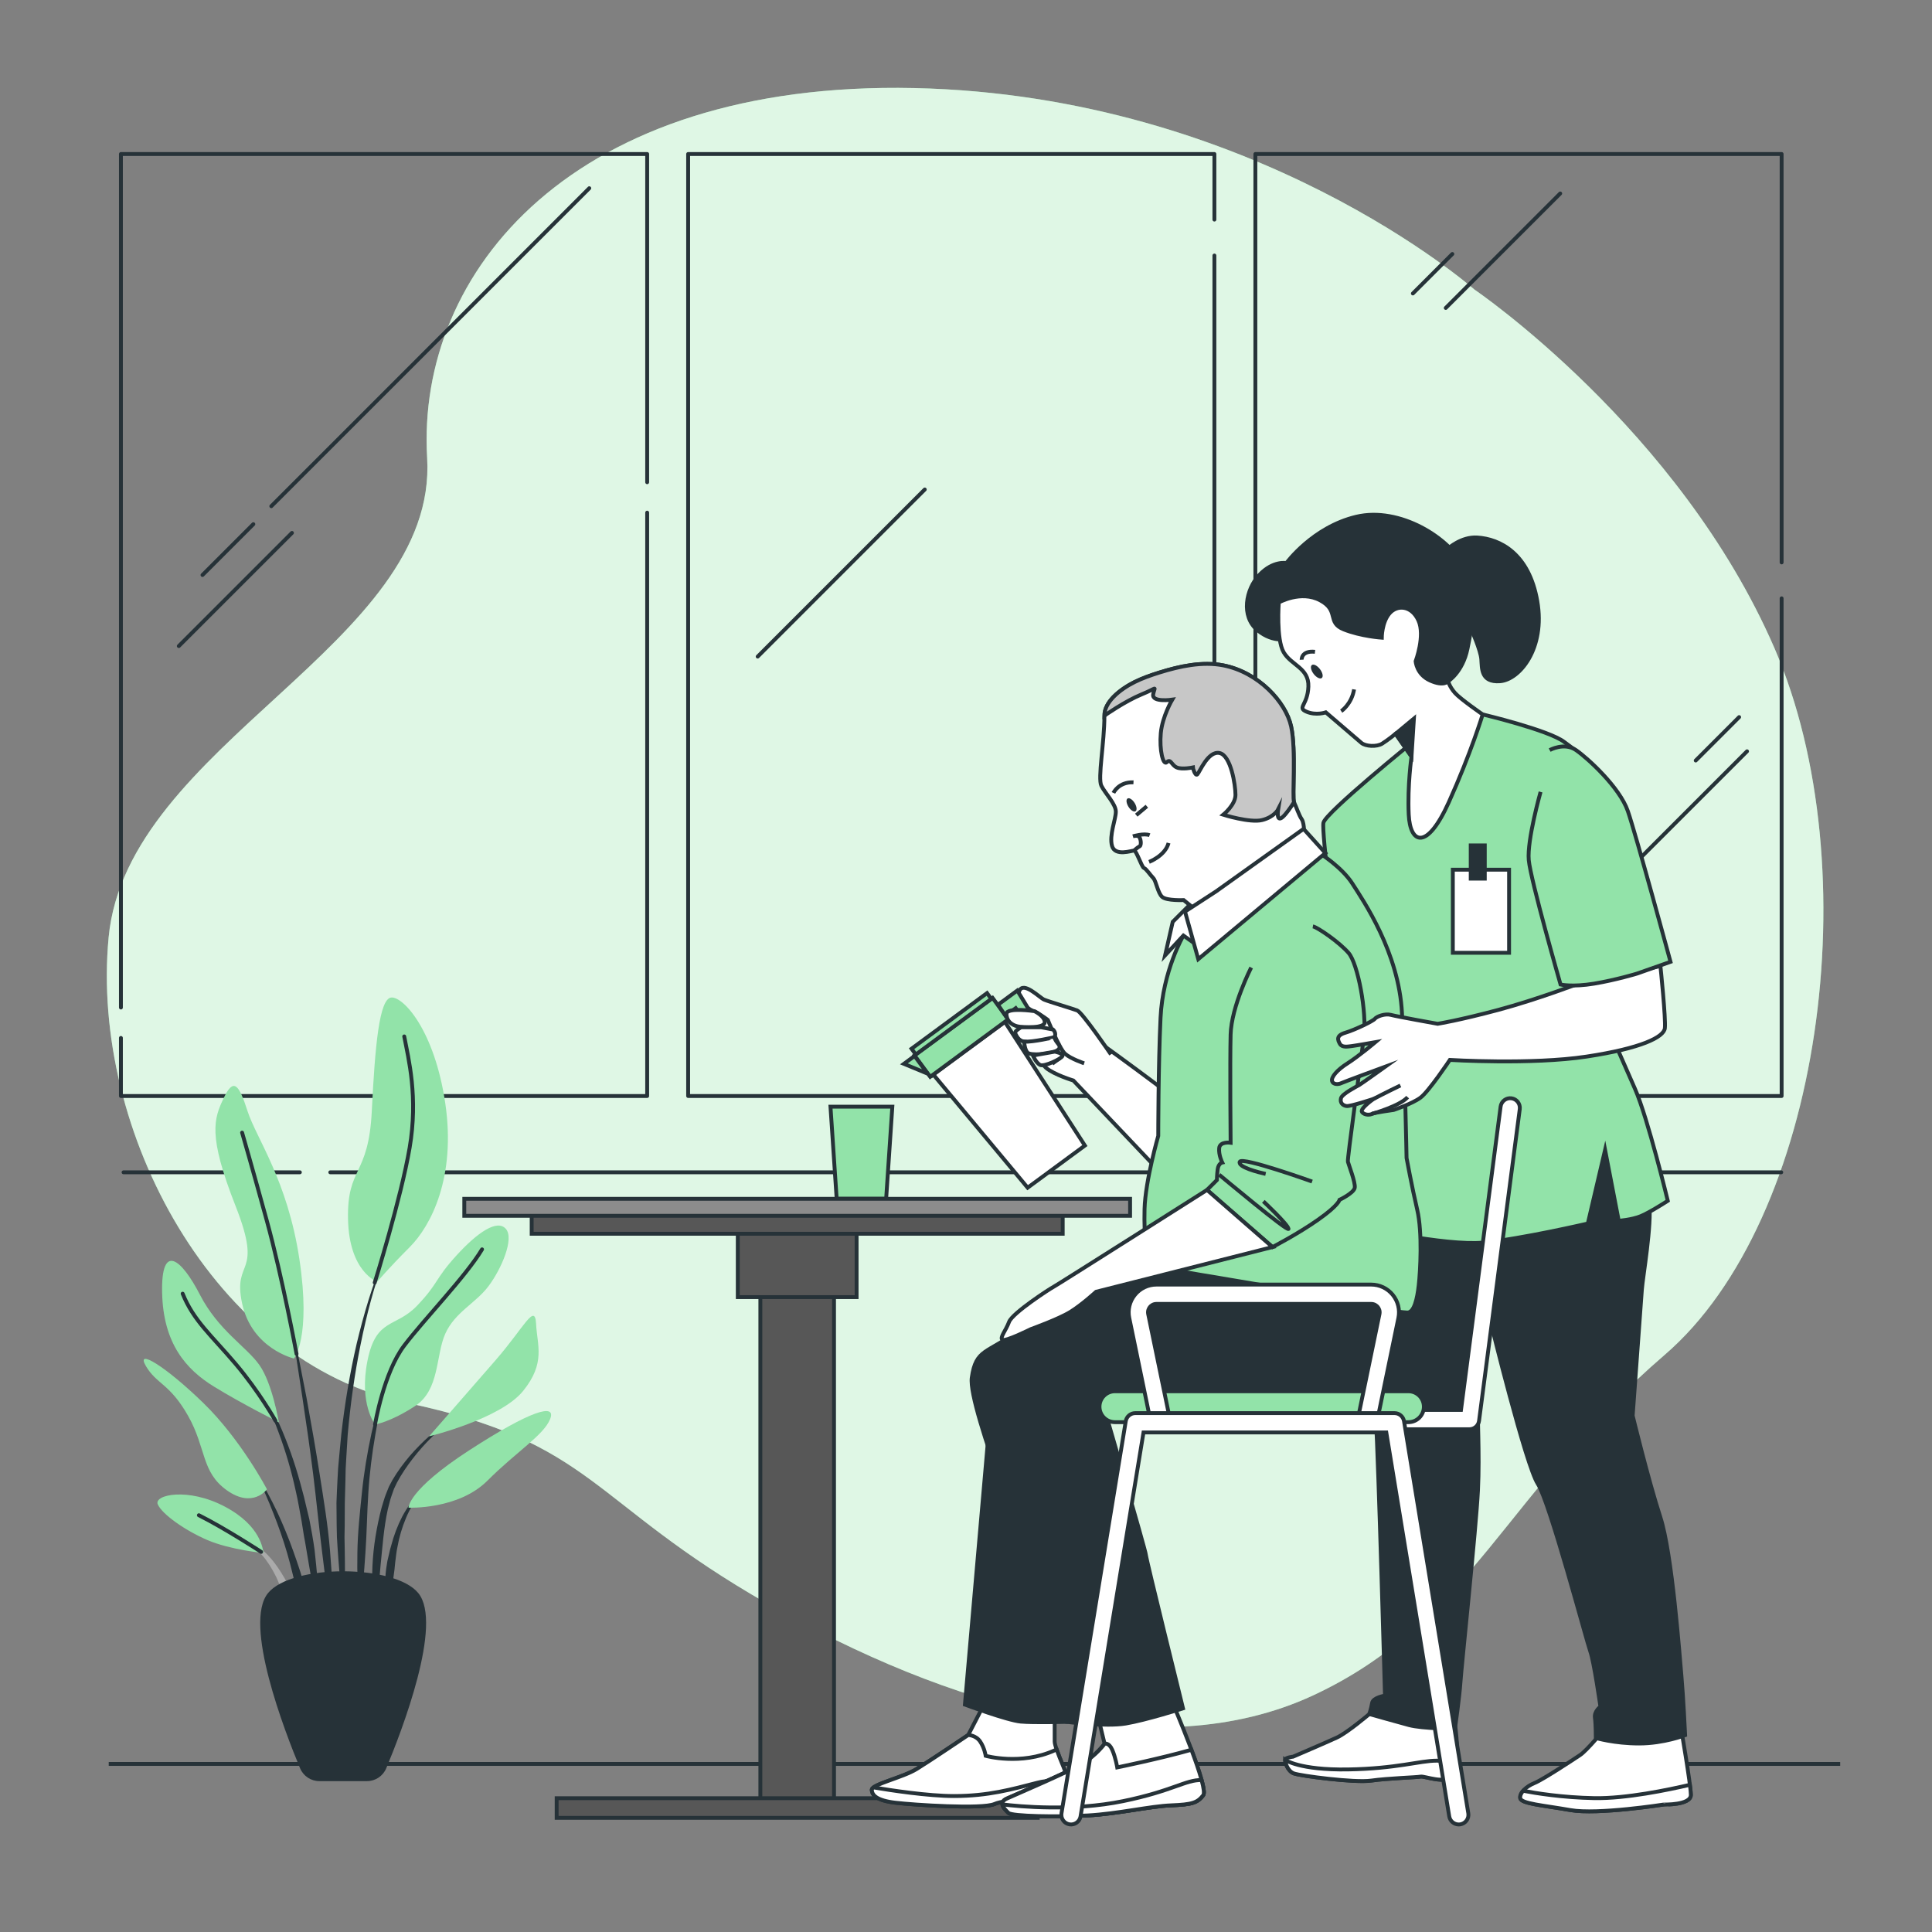 <?xml version="1.0" encoding="utf-8"?>
<!-- Generator: Adobe Illustrator 27.5.0, SVG Export Plug-In . SVG Version: 6.00 Build 0)  -->
<svg version="1.1" xmlns="http://www.w3.org/2000/svg" xmlns:xlink="http://www.w3.org/1999/xlink" x="0px" y="0px"
	 viewBox="0 0 500 500" style="enable-background:new 0 0 500 500;" xml:space="preserve">
<rect x="0" y="0" width="500" height="500" fill="#808080" stroke="none"/>
<g id="Background_Simple">
	<g>
		<path style="fill:#92E3A9;" d="M381.54,74.904c0,0-56.852-50.219-144.972-52.114c-88.12-1.895-128.864,47.376-126.022,95.701
			c2.843,48.324-77.697,73.908-82.435,124.127c-4.738,50.219,27.478,109.914,76.75,120.337
			c49.272,10.423,47.377,25.583,93.806,52.114c46.429,26.531,100.438,42.639,141.182,23.688s50.219-53.062,90.963-88.12
			s53.062-126.022,28.426-182.874C434.602,110.91,381.54,74.904,381.54,74.904z"/>
		<path style="opacity:0.7;fill:#FFFFFF;" d="M381.54,74.904c0,0-56.852-50.219-144.972-52.114
			c-88.12-1.895-128.864,47.376-126.022,95.701c2.843,48.324-77.697,73.908-82.435,124.127
			c-4.738,50.219,27.478,109.914,76.75,120.337c49.272,10.423,47.377,25.583,93.806,52.114
			c46.429,26.531,100.438,42.639,141.182,23.688s50.219-53.062,90.963-88.12s53.062-126.022,28.426-182.874
			C434.602,110.91,381.54,74.904,381.54,74.904z"/>
	</g>
</g>
<g id="Floor">
	<line style="fill:none;stroke:#263238;stroke-miterlimit:10;" x1="28.141" y1="456.501" x2="476.24" y2="456.501"/>
</g>
<g id="Windows">
	<g>
		<g>
			<polyline style="fill:none;stroke:#263238;stroke-linecap:round;stroke-linejoin:round;stroke-miterlimit:10;" points="
				31.294,260.746 31.294,39.857 167.488,39.857 167.488,124.801 			"/>
			<polyline style="fill:none;stroke:#263238;stroke-linecap:round;stroke-linejoin:round;stroke-miterlimit:10;" points="
				167.488,132.671 167.488,283.644 31.294,283.644 31.294,268.616 			"/>
			<polyline style="fill:none;stroke:#263238;stroke-linecap:round;stroke-linejoin:round;stroke-miterlimit:10;" points="
				314.286,66.13 314.286,283.644 178.092,283.644 178.092,39.857 314.286,39.857 314.286,56.828 			"/>
			<polyline style="fill:none;stroke:#263238;stroke-linecap:round;stroke-linejoin:round;stroke-miterlimit:10;" points="
				461.083,154.852 461.083,283.644 324.89,283.644 324.89,39.857 461.083,39.857 461.083,145.55 			"/>
			
				<line style="fill:none;stroke:#263238;stroke-linecap:round;stroke-linejoin:round;stroke-miterlimit:10;" x1="65.563" y1="135.654" x2="52.404" y2="148.812"/>
			
				<line style="fill:none;stroke:#263238;stroke-linecap:round;stroke-linejoin:round;stroke-miterlimit:10;" x1="152.507" y1="48.71" x2="70.214" y2="131.003"/>
			
				<line style="fill:none;stroke:#263238;stroke-linecap:round;stroke-linejoin:round;stroke-miterlimit:10;" x1="75.557" y1="137.917" x2="46.276" y2="167.198"/>
			
				<line style="fill:none;stroke:#263238;stroke-linecap:round;stroke-linejoin:round;stroke-miterlimit:10;" x1="196.089" y1="169.922" x2="239.33" y2="126.681"/>
			
				<line style="fill:none;stroke:#263238;stroke-linecap:round;stroke-linejoin:round;stroke-miterlimit:10;" x1="412.021" y1="234.548" x2="406.508" y2="240.062"/>
			
				<line style="fill:none;stroke:#263238;stroke-linecap:round;stroke-linejoin:round;stroke-miterlimit:10;" x1="452.132" y1="194.437" x2="417.387" y2="229.182"/>
			
				<line style="fill:none;stroke:#263238;stroke-linecap:round;stroke-linejoin:round;stroke-miterlimit:10;" x1="450.089" y1="185.584" x2="438.853" y2="196.82"/>
			
				<line style="fill:none;stroke:#263238;stroke-linecap:round;stroke-linejoin:round;stroke-miterlimit:10;" x1="403.784" y1="50.072" x2="374.162" y2="79.694"/>
			
				<line style="fill:none;stroke:#263238;stroke-linecap:round;stroke-linejoin:round;stroke-miterlimit:10;" x1="375.864" y1="65.734" x2="365.65" y2="75.949"/>
		</g>
		
			<line style="fill:none;stroke:#263238;stroke-linecap:round;stroke-linejoin:round;stroke-miterlimit:10;" x1="85.477" y1="303.392" x2="460.985" y2="303.392"/>
		
			<line style="fill:none;stroke:#263238;stroke-linecap:round;stroke-linejoin:round;stroke-miterlimit:10;" x1="31.975" y1="303.392" x2="77.606" y2="303.392"/>
	</g>
</g>
<g id="Glass">
	<polygon style="fill:#92E3A9;stroke:#263238;stroke-miterlimit:10;" points="230.935,286.402 214.927,286.402 216.528,310.236 
		229.334,310.236 	"/>
</g>
<g id="Table">
	<g>
		<rect x="196.782" y="334.786" style="fill:#575757;stroke:#263238;stroke-miterlimit:10;" width="19.061" height="130.721"/>
		<rect x="190.937" y="314.213" style="fill:#575757;stroke:#263238;stroke-miterlimit:10;" width="30.751" height="21.478"/>
		<rect x="137.599" y="314.213" style="fill:#575757;stroke:#263238;stroke-miterlimit:10;" width="137.426" height="5.081"/>
		<rect x="144.061" y="465.374" style="fill:#575757;stroke:#263238;stroke-miterlimit:10;" width="124.502" height="5.081"/>
		<rect x="120.159" y="310.252" style="fill:#8C8C8C;stroke:#263238;stroke-miterlimit:10;" width="172.307" height="4.397"/>
	</g>
</g>
<g id="Plant">
	<g>
		<g>
			<path style="fill:#263238;" d="M99.674,325.333l0.003-0.006c0.02-0.052-0.004-0.111-0.055-0.133
				c-0.053-0.023-0.114,0.001-0.136,0.054c-3.14,7.252-5.348,14.864-7.191,22.543c-1.779,7.7-3.067,15.511-3.968,23.371
				l-0.562,5.907c-0.087,0.985-0.194,1.969-0.265,2.956l-0.161,2.963c-0.085,1.977-0.206,3.953-0.263,5.931l0.054,5.937l0.066,2.967
				c0.044,0.988,0.115,1.975,0.182,2.962c0.15,1.973,0.27,3.947,0.451,5.915c0.379,3.935,0.97,7.85,1.579,11.747
				c0.008,0.05,0.051,0.088,0.103,0.088c0.057,0,0.104-0.047,0.103-0.104v-0.006c-0.011-1.979-0.094-3.947-0.138-5.916
				c-0.057-1.968-0.228-3.926-0.201-5.894c0.009-1.967-0.042-3.93-0.064-5.892l-0.055-2.942l0.052-2.943l0.027-5.882l0.16-5.879
				l0.061-2.942c0.037-0.98,0.111-1.958,0.165-2.937l0.361-5.875c0.688-7.819,1.762-15.609,3.328-23.31
				C94.871,340.321,96.804,332.659,99.674,325.333z"/>
			<path style="fill:#263238;" d="M100.517,356.093c0.015-0.053-0.013-0.112-0.065-0.13c-0.054-0.019-0.114,0.01-0.132,0.064
				c-1.693,4.888-3.044,9.887-4.187,14.939c-1.092,5.061-1.949,10.188-2.472,15.354c-0.522,5.147-1.098,10.301-1.169,15.477
				c-0.079,5.173,0.003,10.353,0.55,15.521c0.005,0.048,0.043,0.088,0.093,0.093c0.058,0.006,0.109-0.035,0.115-0.093
				c0.598-5.153,0.963-10.294,1.319-15.432c0.365-5.136,0.414-10.288,0.749-15.426c0.311-5.123,0.953-10.224,1.835-15.293
				C98.016,366.096,99.094,361.046,100.517,356.093z"/>
			<path style="fill:#263238;" d="M117.569,366.913c-0.031-0.048-0.095-0.063-0.143-0.032c-4.268,2.703-8.075,6.106-11.402,9.941
				c-1.635,1.946-3.155,3.984-4.458,6.199l-0.916,1.729l-0.717,1.796c-0.258,0.595-0.439,1.209-0.626,1.821
				c-0.184,0.613-0.39,1.223-0.556,1.84c-1.281,4.942-2.129,9.979-2.359,15.041c-0.206,5.06-0.11,10.127,0.566,15.15
				c0.007,0.047,0.046,0.087,0.096,0.09c0.057,0.004,0.108-0.039,0.112-0.096l1.299-14.997c0.518-4.958,0.835-9.945,1.9-14.787
				c0.135-0.603,0.309-1.193,0.461-1.791c0.155-0.597,0.305-1.197,0.526-1.766l0.609-1.734l0.784-1.637
				c1.155-2.167,2.567-4.239,4.085-6.203c3.045-3.93,6.628-7.512,10.706-10.421l0.006-0.004
				C117.586,367.021,117.599,366.96,117.569,366.913z"/>
			<path style="fill:#263238;" d="M109.316,386.18c-2.324,1.5-3.878,3.86-5.185,6.233c-1.246,2.426-2.227,4.998-2.905,7.636
				c-0.204,0.653-0.365,1.315-0.507,1.981l-0.47,1.994c-0.239,1.339-0.427,2.692-0.504,4.05c-0.018,1.361-0.057,2.72,0.035,4.076
				c0.113,1.356,0.267,2.709,0.534,4.05c0.009,0.039,0.042,0.075,0.083,0.083c0.057,0.011,0.113-0.026,0.125-0.083
				c0.329-1.338,0.544-2.664,0.718-3.987c0.211-1.32,0.416-2.632,0.574-3.945c0.193-1.307,0.366-2.611,0.467-3.929
				c0.183-1.3,0.279-2.629,0.563-3.913c0.456-2.6,1.208-5.138,2.224-7.565c1.011-2.407,2.328-4.806,4.353-6.502l0.016-0.013
				c0.039-0.033,0.049-0.091,0.02-0.135C109.428,386.163,109.364,386.149,109.316,386.18z"/>
			<path style="fill:#263238;" d="M85.401,401.202c-0.561-6.658-1.659-13.249-2.697-19.836c-1.041-6.589-2.189-13.157-3.394-19.713
				c-1.248-6.549-2.553-13.085-3.965-19.599c-0.012-0.054-0.065-0.09-0.12-0.081c-0.057,0.01-0.094,0.064-0.084,0.121
				c1.139,6.563,2.17,13.144,3.144,19.731c0.999,6.583,1.94,13.173,2.773,19.775c0.814,6.605,1.448,13.226,2.276,19.819
				l2.435,19.818c0.006,0.05,0.047,0.09,0.099,0.092c0.058,0.003,0.106-0.042,0.109-0.099c0.076-1.67,0.078-3.34,0.119-5.014
				c0.015-1.673-0.068-3.339-0.098-5.012C85.936,407.86,85.651,404.533,85.401,401.202z"/>
			<path style="fill:#263238;" d="M81.409,401.106c-0.356-2.637-0.841-5.258-1.344-7.872l-0.935-3.887
				c-0.306-1.296-0.596-2.595-0.976-3.874c-1.329-5.157-3.026-10.226-5.088-15.139l-0.798-1.832l-0.887-1.792
				c-0.564-1.207-1.247-2.357-1.894-3.52c-1.392-2.267-2.837-4.533-4.805-6.371c-0.04-0.037-0.103-0.037-0.143,0.001
				c-0.041,0.04-0.042,0.105-0.003,0.147l0.01,0.01c1.82,1.886,3.146,4.215,4.395,6.516c0.579,1.184,1.191,2.347,1.686,3.57
				l0.782,1.812l0.693,1.85c1.844,4.928,3.323,9.994,4.436,15.144c0.607,2.561,1.009,5.172,1.505,7.754l0.623,3.902
				c0.225,1.297,0.503,2.586,0.686,3.891c0.416,2.603,0.894,5.199,1.349,7.803c0.403,2.611,0.88,5.219,1.431,7.828
				c0.01,0.047,0.052,0.086,0.102,0.086c0.058,0,0.104-0.046,0.105-0.104c0.012-2.66-0.05-5.321-0.186-7.979
				C82,406.396,81.685,403.754,81.409,401.106z"/>
			<path style="fill:#263238;" d="M75.9,401.445c-1.234-3.493-2.661-6.912-4.216-10.265c-1.596-3.335-3.319-6.605-5.302-9.721
				c-0.031-0.044-0.093-0.062-0.141-0.034c-0.049,0.029-0.066,0.093-0.036,0.143c1.732,3.236,3.198,6.611,4.526,10.025
				c1.352,3.404,2.569,6.86,3.59,10.37c1.041,3.506,1.787,7.081,2.72,10.603c0.981,3.519,1.774,7.075,2.856,10.64
				c0.013,0.042,0.053,0.077,0.1,0.077c0.058,0.001,0.105-0.046,0.106-0.103c0.052-3.719-0.312-7.435-1.036-11.076
				C78.413,408.441,77.126,404.936,75.9,401.445z"/>
			<path style="fill:#ABABAB;" d="M75.671,413.081c-0.631-2.187-1.708-4.225-2.931-6.145c-1.201-1.93-2.595-3.755-4.266-5.3
				c-0.861-0.745-1.741-1.463-2.713-2.046c-0.958-0.599-1.975-1.105-3.077-1.391c-0.048-0.012-0.099,0.011-0.121,0.058
				c-0.023,0.052,0,0.113,0.053,0.137l0.013,0.006c1.995,0.887,3.68,2.357,5.105,3.966c1.444,1.611,2.596,3.46,3.557,5.385
				c1.01,1.912,1.532,4.026,2.411,5.996c0.388,1.01,0.773,2.027,1.221,3.035c0.38,1.029,0.802,2.056,1.338,3.076l0.003,0.006
				c0.017,0.033,0.051,0.055,0.09,0.057c0.059,0.002,0.109-0.043,0.111-0.102c0.048-1.139-0.019-2.272-0.127-3.403
				C76.174,415.295,75.938,414.185,75.671,413.081z"/>
		</g>
		<path style="fill:#92E3A9;" d="M76.083,351.584c0,0-10.909-2.517-13.427-14.266c-2.518-11.748,5.594-6.713-1.678-25.175
			c-7.273-18.462-5.594-22.657-3.077-27.972c2.517-5.315,3.916-3.636,6.154,3.357c2.238,6.993,10.35,17.902,13.427,38.322
			C80.558,346.27,76.083,351.584,76.083,351.584z"/>
		<path style="fill:#92E3A9;" d="M97.621,331.724c0,0-7.273-2.517-7.552-16.224c-0.28-13.706,5.315-10.909,6.154-27.972
			c0.839-17.063,1.958-29.091,5.035-29.37c3.077-0.28,11.189,8.392,13.986,27.412c2.797,19.021-3.636,31.608-9.231,37.203
			C100.418,328.368,97.621,331.724,97.621,331.724z"/>
		<path style="fill:#92E3A9;" d="M72.166,368.088c0,0-1.678-10.07-5.035-14.825c-3.357-4.755-10.629-8.951-15.385-18.182
			c-4.755-9.231-10.07-13.706-9.79-0.559c0.28,13.147,6.154,19.86,13.427,24.335C62.656,363.333,72.166,368.088,72.166,368.088z"/>
		<path style="fill:#92E3A9;" d="M69.09,385.43c0,0-6.713-12.867-16.503-22.377c-9.79-9.511-17.623-14.266-14.825-9.511
			c2.797,4.755,6.154,4.476,10.909,12.867c4.755,8.392,3.357,14.545,10.07,19.301C65.453,390.465,69.09,385.43,69.09,385.43z"/>
		<path style="fill:#92E3A9;" d="M68.25,401.934c-0.279-0.839-0.559-6.993-10.07-12.028c-9.511-5.035-18.462-3.077-17.343-0.559
			c1.119,2.517,6.993,6.713,12.867,9.231C59.579,401.095,68.25,401.934,68.25,401.934z"/>
		<path style="fill:#92E3A9;" d="M97.062,368.647c0,0-4.196-5.315-1.958-16.503c2.238-11.189,7.273-8.392,12.867-14.266
			c5.594-5.874,4.475-6.713,10.07-12.867c5.595-6.154,10.63-9.51,12.867-6.993c2.238,2.518-1.119,10.35-4.475,14.825
			c-3.357,4.475-8.671,6.713-11.189,12.308c-2.517,5.594-1.399,14.545-7.832,18.741C100.978,368.088,97.062,368.647,97.062,368.647z
			"/>
		<path style="fill:#92E3A9;" d="M111.047,371.724c0,0,10.07-11.469,17.343-19.86c7.273-8.392,10.07-14.825,10.35-9.231
			c0.28,5.594,2.518,10.07-3.357,17.343C129.509,367.249,111.047,371.724,111.047,371.724z"/>
		<path style="fill:#92E3A9;" d="M105.733,390.186c0,0-0.28-4.476,15.664-14.825c15.944-10.35,22.657-12.307,20.979-8.112
			c-1.678,4.196-8.671,8.391-16.224,15.944C118.6,390.745,105.733,390.186,105.733,390.186z"/>
		<path style="fill:none;stroke:#263238;stroke-linecap:round;stroke-linejoin:round;stroke-miterlimit:10;" d="M76.748,350.392
			c0,0-3.742-20.067-7.658-34.332c-3.916-14.266-6.434-22.937-6.434-22.937"/>
		<path style="fill:none;stroke:#263238;stroke-linecap:round;stroke-linejoin:round;stroke-miterlimit:10;" d="M96.977,331.936
			c0,0,6.798-21.75,9.036-34.896c2.238-13.147-0.28-22.937-1.399-28.811"/>
		<path style="fill:none;stroke:#263238;stroke-linecap:round;stroke-linejoin:round;stroke-miterlimit:10;" d="M71.285,367.668
			c0,0-4.153-7.412-10.307-14.685c-6.154-7.273-10.909-11.189-13.706-18.182"/>
		<path style="fill:none;stroke:#263238;stroke-linecap:round;stroke-linejoin:round;stroke-miterlimit:10;" d="M97.062,368.647
			c0,0,2.238-13.427,7.552-20.419c5.314-6.993,15.944-17.902,20.14-24.895"/>
		<path style="fill:none;stroke:#263238;stroke-linecap:round;stroke-linejoin:round;stroke-miterlimit:10;" d="M67.593,401.629
			c0,0-9.413-6.128-16.126-9.485"/>
		<path style="fill:#263238;" d="M94.967,460.955H82.653c-2.18,0-4.149-1.306-4.988-3.317c-4.023-9.64-14.765-37.464-8.296-45.354
			c6.163-7.516,32.717-7.516,38.881,0c6.47,7.889-4.273,35.714-8.296,45.354C99.116,459.649,97.146,460.955,94.967,460.955z"/>
	</g>
</g>
<g id="Characters">
	<g>
		<g>
			<g>
				<path style="fill:#FFFFFF;stroke:#263238;stroke-miterlimit:10;" d="M415.308,447.408c0,0-4.539,5.57-6.396,6.808
					c-1.857,1.238-9.697,6.396-11.76,7.221c-2.063,0.825-3.92,2.476-3.714,3.92c0.206,1.444,5.983,1.857,12.997,3.095
					c7.014,1.238,24.138-1.444,24.138-1.444s7.014,0.206,7.014-2.476s-2.682-18.155-2.682-18.155L415.308,447.408z"/>
				<path style="fill:#FFFFFF;stroke:#263238;stroke-miterlimit:10;" d="M437.589,464.531c0-0.497-0.092-1.435-0.242-2.63
					c-5.57,1.308-16.579,3.603-24.721,3.455c-8.323-0.151-15.299-1.299-18.434-1.902c-0.532,0.618-0.842,1.278-0.753,1.902
					c0.206,1.444,5.983,1.857,12.997,3.095c7.014,1.238,24.138-1.444,24.138-1.444S437.589,467.213,437.589,464.531z"/>
			</g>
			<g>
				<path style="fill:#FFFFFF;stroke:#263238;stroke-miterlimit:10;" d="M354.382,443.589c0,0-5.712,4.85-8.394,6.088
					c-2.682,1.238-11.347,4.952-11.347,4.952s-2.063,0.206-2.063,0.825s0.619,2.888,2.269,3.507
					c1.651,0.619,15.68,2.476,20.012,1.857c4.332-0.619,11.76-0.825,12.791-1.032c1.032-0.206,6.396,2.063,8.459-0.206
					c2.063-2.269,0.413-13.616,0.413-13.616L354.382,443.589z"/>
				<path style="fill:#FFFFFF;stroke:#263238;stroke-miterlimit:10;" d="M334.847,458.961c1.651,0.619,15.68,2.476,20.012,1.857
					c4.333-0.619,11.76-0.825,12.791-1.032c1.032-0.206,6.396,2.063,8.459-0.206c0.562-0.618,0.847-1.911,0.966-3.462
					c-1.432-0.237-3.297-0.457-5.299-0.457c-4.333,0-10.315,2.063-22.9,2.269s-16.298-2.476-16.298-2.476
					C332.578,456.073,333.197,458.342,334.847,458.961z"/>
			</g>
			<path style="fill:#263238;stroke:#263238;stroke-miterlimit:10;" d="M356.05,315.16c0,0-0.715,39.792,0,51.467
				c0.715,11.675,2.383,72.197,2.383,72.197s-3.098,0.477-3.336,1.906c-0.238,1.43-0.715,2.859-0.715,2.859
				s6.672,1.906,10.246,2.859s11.914,0.953,11.914,0.953s1.191-8.34,1.43-12.152c0.238-3.812,4.051-39.792,4.527-49.561
				c0.477-9.769-0.238-20.015,0-22.398c0.238-2.383,3.336-20.968,3.336-20.968s9.054,36.932,12.152,41.698
				s12.629,40.745,13.582,43.366c0.953,2.621,2.621,14.296,2.621,14.296s-1.668,1.191-1.43,2.859
				c0.238,1.668,0.238,5.242,0.238,5.242s4.765,1.43,11.199,1.43c6.433,0,11.914-2.145,11.914-2.145s-0.477-10.008-0.953-15.25
				c-0.477-5.242-2.383-31.69-5.48-41.221c-3.097-9.531-7.148-26.21-7.148-26.21s2.145-29.308,2.383-32.644
				c0.238-3.336,2.621-16.679,1.906-22.636c-0.715-5.957-2.859-16.441-3.336-18.824c-0.477-2.383-1.43-4.051-1.43-4.051
				l-65.525,6.195L356.05,315.16z"/>
			<path style="fill:#92E3A9;stroke:#263238;stroke-miterlimit:10;" d="M366.248,191.541c0,0-23.28,18.812-23.75,21.399
				c-0.47,2.587,3.057,29.394,3.057,33.392c0,3.998,6.349,26.102,6.349,26.102l-0.705,44.914c0,0,22.81,5.173,32.686,4.233
				c9.876-0.941,27.043-4.938,27.043-4.938l4.468-19.047l3.527,18.342c0,0,3.292-0.235,5.644-1.176
				c2.352-0.941,7.055-3.998,7.055-3.998s-5.173-21.399-8.466-28.924c-3.292-7.525-5.879-13.404-5.879-13.404
				s-3.057-65.373-4.468-68.665c-1.411-3.292-3.998-4.703-7.995-7.76c-3.998-3.057-21.096-7.119-21.096-7.119L366.248,191.541z"/>
			<g>
				<rect x="375.991" y="225.076" style="fill:#FFFFFF;stroke:#263238;stroke-miterlimit:10;" width="14.558" height="21.506"/>
				<rect x="380.623" y="218.789" style="fill:#263238;stroke:#263238;stroke-miterlimit:10;" width="3.639" height="8.602"/>
			</g>
			<g>
				<path style="fill:#263238;stroke:#263238;stroke-miterlimit:10;" d="M374.774,141.965c0,0,3.371-3.113,7.512-2.862
					c5.903,0.358,13.415,4.114,15.561,16.455c2.146,12.342-4.651,20.39-9.659,20.748c-5.008,0.358-4.651-3.398-4.829-5.724
					c-0.179-2.325-2.504-7.512-2.504-7.512S381.929,146.437,374.774,141.965z"/>
				<path style="fill:#263238;stroke:#263238;stroke-miterlimit:10;" d="M333.636,165.217c0,0-3.935,1.431-8.228-2.146
					c-4.293-3.577-3.041-10.553,0.537-14.309c3.577-3.756,6.976-3.041,6.976-3.041s6.797-9.301,18.065-11.984
					c11.268-2.683,24.325,5.545,27.903,13.057c3.577,7.512,2.146,15.024,0.894,21.106c-1.252,6.081-5.008,8.407-5.008,8.407
					s-0.537,2.325-3.219,2.683c-2.683,0.358-6.26,0-6.976-5.724c-0.715-5.724-0.715-11.447-3.041-10.016
					c-2.325,1.431-3.577,5.724-5.902,5.366c-2.325-0.358-13.415-6.081-15.561-9.48c-2.146-3.398-5.724-3.756-5.902,0
					C333.993,162.892,333.636,165.217,333.636,165.217z"/>
				<path style="fill:#FFFFFF;stroke:#263238;stroke-miterlimit:10;" d="M330.953,155.917c0,0-0.716,9.48,1.252,12.878
					c1.967,3.398,6.582,4.07,6.403,8.899c-0.179,4.829-3.004,5.41-0.5,6.483c2.504,1.073,5.008,0.179,5.008,0.179
					s8.157,7.018,9.23,7.913c1.073,0.894,3.935,1.073,5.366,0.179c1.431-0.894,3.469-2.547,3.469-2.547l4.114,5.902
					c0,0-1.073,7.512-0.716,15.024c0.358,7.512,4.651,9.48,10.374-3.219c5.724-12.699,8.764-22.716,8.764-22.716
					s-5.724-3.935-7.154-5.545c-1.431-1.61-1.789-3.041-1.789-3.041s-1.073,1.431-4.65-0.179c-3.577-1.61-3.756-5.008-3.756-5.008
					s2.504-6.618,0.715-10.553c-1.789-3.935-5.545-4.114-7.512-1.789c-1.967,2.325-1.967,6.26-1.967,6.26s-5.366-0.358-9.838-2.146
					c-4.472-1.789-1.073-4.829-6.081-7.512C336.676,152.697,330.953,155.917,330.953,155.917z"/>
				<polygon style="fill:#263238;stroke:#263238;stroke-miterlimit:10;" points="361.18,189.9 365.918,185.968 365.294,195.803 				
					"/>
				<path style="fill:#263238;" d="M341.601,173.17c0.709,0.926,0.919,1.956,0.47,2.299c-0.449,0.344-1.388-0.129-2.097-1.055
					c-0.709-0.926-0.919-1.956-0.47-2.299C339.954,171.771,340.892,172.243,341.601,173.17z"/>
				<path style="fill:none;stroke:#263238;stroke-miterlimit:10;" d="M336.866,170.738c0,0-0.128-2.432,3.456-2.048"/>
				<path style="fill:none;stroke:#263238;stroke-miterlimit:10;" d="M347.105,184.048c0,0,2.688-1.792,3.328-5.631"/>
			</g>
		</g>
		<g>
			<g>
				<path style="fill:#FFFFFF;stroke:#263238;stroke-miterlimit:10;" d="M254.814,440.808l-4.249,8.215
					c0,0-9.632,6.516-13.315,8.782c-3.683,2.266-11.615,3.966-11.615,5.383c0,1.417,5.949,2.55,10.765,3.116
					c4.816,0.567,17.772,1.963,20.964,0.567c3.192-1.397,12.182-1.133,12.182-1.133s3.683,1.133,5.383-0.85
					c1.7-1.983,1.7-4.249,0.283-7.649c-1.417-3.4-2.266-5.666-2.266-6.516c0-0.85,0-8.215,0-8.215L254.814,440.808z"/>
				<g>
					<g>
						<path style="fill:#FFFFFF;stroke:#263238;stroke-miterlimit:10;" d="M225.635,463.188c0,1.416,1.291,2.79,6.107,3.357
							c4.816,0.567,22.429,1.722,25.621,0.326c3.192-1.397,12.182-1.133,12.182-1.133s3.683,1.133,5.383-0.85
							c1.7-1.983,1.7-4.249,0.283-7.649c-0.765-1.837-1.358-3.329-1.748-4.46c-0.174,0.074-0.342,0.131-0.519,0.211
							c-8.782,3.966-17.847,1.417-17.847,1.417s-0.283-1.983-1.417-3.683c-1.133-1.7-3.116-1.7-3.116-1.7s-9.632,6.516-13.315,8.782
							C233.567,460.072,225.635,461.771,225.635,463.188z"/>
						<path style="fill:#FFFFFF;stroke:#263238;stroke-miterlimit:10;" d="M268.526,461.352c-6.707,1.731-12.766,3.462-21.637,3.462
							c-6.773,0-16.566-1.513-20.823-2.228c-0.269,0.206-0.43,0.407-0.43,0.602c0,1.416,1.291,2.79,6.107,3.357
							c4.816,0.567,22.429,1.722,25.621,0.326c3.192-1.397,12.182-1.133,12.182-1.133s3.683,1.133,5.383-0.85
							c0.89-1.039,1.303-2.161,1.301-3.477C274.245,460.858,271.593,460.56,268.526,461.352z"/>
					</g>
					<path style="fill:#263238;stroke:#263238;stroke-miterlimit:10;" d="M255.998,369.245l-6.28,71.907
						c0,0,10.99,4.082,14.444,4.396c3.454,0.314,11.885,0.069,11.885,0.069l4.443-27.074L255.998,369.245z"/>
				</g>
			</g>
			<g>
				<g>
					<path style="fill:#FFFFFF;stroke:#263238;stroke-miterlimit:10;" d="M284.339,444.964l1.527,6.328c0,0-2.182,3.055-5.891,5.237
						c-3.709,2.182-17.02,7.855-19.42,8.946c-2.4,1.091-0.436,2.837,0.436,3.709s12.656,1.091,20.511,0.655
						c7.855-0.436,16.147-2.4,21.602-2.618c5.455-0.218,6.764-0.655,8.292-2.618c1.527-1.964-8.073-24.22-8.073-24.22
						L284.339,444.964z"/>
					<path style="fill:#FFFFFF;stroke:#263238;stroke-miterlimit:10;" d="M311.396,464.601c0.716-0.921-1.015-6.305-3.056-11.764
						c-8.463,2.39-19.201,4.564-19.201,4.564s-0.436-2.618-1.309-4.582s-1.964-1.527-1.964-1.527s-2.182,3.055-5.891,5.237
						c-3.709,2.182-17.02,7.855-19.42,8.946c-2.4,1.091-0.436,2.837,0.436,3.709s12.656,1.091,20.511,0.655
						c7.855-0.436,16.147-2.4,21.602-2.618C308.559,467.001,309.868,466.565,311.396,464.601z"/>
					<path style="fill:#FFFFFF;stroke:#263238;stroke-miterlimit:10;" d="M311.396,464.601c0.343-0.441,0.121-1.914-0.425-3.922
						c-4.125-0.107-7.468,2.812-20.304,5.449c-13.113,2.694-26.807,1.397-31.243,0.854c0.121,0.828,1.041,1.674,1.568,2.201
						c0.873,0.873,12.656,1.091,20.511,0.655c7.855-0.436,16.147-2.4,21.602-2.618C308.559,467.001,309.868,466.565,311.396,464.601
						z"/>
				</g>
				<path style="fill:#FFFFFF;stroke:#263238;stroke-miterlimit:10;" d="M301.686,282.438c0,0-23.577-17.806-27.533-19.455
					c-3.957-1.649-8.573-1.649-7.749,0.989c0.824,2.638,2.143,10.552,4.287,12.365c2.143,1.814,7.089,3.297,7.089,3.297
					l21.433,22.587C299.213,302.222,302.346,289.362,301.686,282.438z"/>
				<path style="fill:#FFFFFF;stroke:#263238;stroke-miterlimit:10;" d="M287.508,272.875c0,0-7.419-10.881-8.738-11.376
					c-1.319-0.495-7.419-2.308-8.573-2.803c-1.154-0.495-5.441-4.946-6.43-2.143s2.803,4.781,4.287,5.441
					c1.484,0.66,3.133,1.978,3.133,1.978s2.968,7.419,4.452,8.738c1.484,1.319,4.946,2.473,4.946,2.473"/>
				<g>
					<polygon style="fill:#FFFFFF;stroke:#263238;stroke-miterlimit:10;" points="280.77,296.469 265.955,307.374 241.541,278.085 
						260.06,264.454 					"/>
					
						<rect x="236.287" y="265.173" transform="matrix(0.805 -0.593 0.593 0.805 -110.794 199.798)" style="fill:#92E3A9;stroke:#263238;stroke-miterlimit:10;" width="25.109" height="6.872"/>
					
						<rect x="234.127" y="264.17" transform="matrix(0.805 -0.593 0.593 0.805 -109.218 197.586)" style="fill:#92E3A9;stroke:#263238;stroke-miterlimit:10;" width="24.269" height="1.865"/>
					<polygon style="fill:#92E3A9;stroke:#263238;stroke-miterlimit:10;" points="236.694,273.284 233.927,275.321 240.063,277.86 
											"/>
					<polygon style="fill:#92E3A9;stroke:#263238;stroke-miterlimit:10;" points="258.275,260.024 263.278,256.342 274.009,274.041 
						272.732,274.982 262.867,260.911 260.206,262.869 					"/>
				</g>
				<g>
					<path style="fill:#FFFFFF;stroke:#263238;stroke-miterlimit:10;" d="M267.71,261.689c0,0-7.241-1.072-7.241,0.714
						c0,1.786,1.334,2.858,2.858,3.215c1.525,0.357,7.051,0.536,7.051-1.072S267.71,261.689,267.71,261.689z"/>
					<path style="fill:#FFFFFF;stroke:#263238;stroke-miterlimit:10;" d="M264.271,265.862c0,0-1.833,1.002-1.527,1.575
						c0.306,0.573,0.764,1.861,2.291,2.147c1.528,0.286,7.026-0.143,7.79-1.145c0.764-1.002-0.306-2.004-0.306-2.004l-3.055-0.573
						H264.271z"/>
					<path style="fill:#FFFFFF;stroke:#263238;stroke-miterlimit:10;" d="M265.035,269.584c0,0,0.153,2.147,0.917,2.863
						c0.764,0.716,5.346,0.43,7.026-0.286c1.68-0.716,1.375-1.432,0.764-2.147c-0.611-0.716-0.916-1.575-0.916-1.575
						S267.326,269.727,265.035,269.584z"/>
					<path style="fill:#FFFFFF;stroke:#263238;stroke-miterlimit:10;" d="M267.326,273.163c0,0,0.764,1.861,1.833,2.434
						c1.069,0.573,5.499-1.575,5.804-2.291c0.306-0.716-1.986-1.145-1.986-1.145L267.326,273.163z"/>
				</g>
				<path style="fill:#263238;stroke:#263238;stroke-miterlimit:10;" d="M297.785,327.468c0,0-26.199,10.76-34.272,16.869
					c-8.073,6.109-10.931,4.585-12.022,12.222c-1.091,7.637,17.139,52.619,17.139,52.619l7.419,36.439
					c0,0,10.037,1.309,15.274,0.436c5.237-0.873,14.837-3.928,14.837-3.928s-9.601-38.839-9.601-39.712
					s-11.684-41.055-11.684-41.055l72.343,0.47c0,0,5.455-1.091,7.419-6.546c1.964-5.455-0.424-15.595-0.424-15.595L297.785,327.468
					z"/>
				<path style="fill:#92E3A9;stroke:#263238;stroke-miterlimit:10;" d="M306.261,242.118c0,0-5.322,9.067-5.913,21.288
					c-0.591,12.221-0.591,30.552-0.591,30.552s-3.351,11.63-3.548,18.923c-0.197,7.293,0.591,13.798,1.577,14.586
					c0.986,0.788,38.24,6.308,45.336,8.279c7.096,1.971,19.317,3.942,21.091,3.942s2.563-3.548,2.957-7.096
					s0.986-13.601-0.394-19.514c-1.38-5.913-2.76-13.404-2.76-13.404s-0.394-21.682-1.183-37.451
					c-0.788-15.769-10.053-29.173-12.812-33.509c-2.76-4.336-8.476-7.885-8.476-7.885L306.261,242.118z"/>
				<polygon style="fill:#FFFFFF;stroke:#263238;stroke-miterlimit:10;" points="309.02,233.051 303.501,238.57 301.53,247.243 
					306.261,242.118 309.612,244.483 				"/>
				<g>
					<path style="fill:#FFFFFF;stroke:#263238;stroke-miterlimit:10;" d="M288.144,180.392c-1.347,1.4-2.323,3.039-2.323,4.822
						c0,7.099-1.775,16.171-0.789,18.143c0.986,1.972,3.747,4.733,3.747,6.705s-1.775,6.113-0.986,8.874
						c0.789,2.761,5.127,1.183,5.719,1.183c0.592,0,1.972,4.338,2.564,4.536c0.592,0.197,1.578,1.775,2.366,2.564
						c0.789,0.789,1.183,3.944,2.366,4.93c1.183,0.986,5.522,0.789,5.522,0.789l3.155,2.564l28.003-18.931
						c0,0,0.197-3.352-0.592-4.536c-0.789-1.183-1.38-3.155-1.972-4.338c-0.592-1.183,0.592-13.41-0.789-19.72
						c-1.38-6.311-8.48-14.001-17.551-15.776c-5.451-1.066-11.353,0.235-16.562,1.863c-2.197,0.687-4.417,1.463-6.479,2.498
						C291.904,177.382,289.758,178.715,288.144,180.392z"/>
					<path style="fill:#C7C7C7;stroke:#263238;stroke-miterlimit:10;" d="M309.88,200.398c0.592-0.592,2.761-6.113,5.719-5.522
						c2.958,0.592,4.141,8.283,4.141,10.846c0,2.564-3.155,5.127-3.155,5.127s6.902,2.169,10.057,1.38
						c3.155-0.789,4.141-2.761,4.141-2.761s-0.592,3.55,1.183,1.972c0.885-0.787,2.016-2.408,2.927-3.835
						c-0.514-1.574,0.596-13.443-0.758-19.632c-1.38-6.311-8.48-14.001-17.551-15.776c-5.451-1.066-11.353,0.235-16.562,1.863
						c-2.197,0.687-4.417,1.463-6.479,2.498c-1.64,0.823-3.787,2.156-5.4,3.833c-1.347,1.4-2.323,3.039-2.323,4.822
						c0,0,5.324-3.747,9.663-5.522s3.352-2.169,2.958,0c-0.394,2.169,4.93,1.38,4.93,1.38s-2.564,4.338-2.958,8.677
						c-0.394,4.338,0.592,8.48,1.578,7.494c0.986-0.986,1.183,0.789,2.564,1.38c1.38,0.592,4.141,0,4.141,0
						S309.289,200.99,309.88,200.398z"/>
					<path style="fill:none;stroke:#263238;stroke-miterlimit:10;" d="M288.161,205.201c0,0,1.296-2.88,5.185-2.736"/>
					<path style="fill:#263238;" d="M293.635,207.801c0.571,0.91,0.678,1.87,0.24,2.145c-0.438,0.275-1.256-0.24-1.826-1.15
						c-0.571-0.91-0.678-1.87-0.24-2.145C292.247,206.376,293.064,206.891,293.635,207.801z"/>
					<path style="fill:none;stroke:#263238;stroke-miterlimit:10;" d="M297.379,223.061c0,0,4.177-1.584,5.041-4.897"/>
					<line style="fill:none;stroke:#263238;stroke-miterlimit:10;" x1="294.066" y1="210.962" x2="296.802" y2="208.658"/>
					<path style="fill:none;stroke:#263238;stroke-miterlimit:10;" d="M293.512,220.118c0,0,0.842-0.802,1.418-1.09
						c0.576-0.288,0.288-2.304-0.288-2.592c-0.576-0.288-1.44,0-1.44,0s2.88-0.864,4.321-0.288"/>
				</g>
				<polygon style="fill:#FFFFFF;stroke:#263238;stroke-miterlimit:10;" points="314.754,230.665 306.68,235.913 310.112,248.225 
					343.012,220.775 337.36,214.518 				"/>
				<g>
					<path style="fill:#92E3A9;stroke:#263238;stroke-miterlimit:10;" d="M323.804,250.397c0,0-5.125,10.053-5.322,17.346
						c-0.197,7.293,0,27.99,0,27.99s-2.76-0.394-2.957,1.38c-0.197,1.774,0.789,3.745,0.789,3.745s-0.986,0.197-1.183,1.774
						c-0.197,1.577-0.197,2.76-0.197,2.76l-2.563,2.562l16.952,14.784c0,0,6.505-3.351,11.827-7.096
						c5.322-3.745,5.519-5.125,5.519-5.125s3.745-1.774,3.942-3.154c0.197-1.38-1.577-5.913-1.774-6.702
						c-0.197-0.789,3.351-25.822,4.139-32.327c0.789-6.505-1.577-18.923-3.942-21.682c-2.365-2.76-8.082-6.702-9.264-6.899"/>
					<path style="fill:none;stroke:#263238;stroke-miterlimit:10;" d="M339.573,305.785c0,0-18.134-6.505-18.726-5.125
						c-0.591,1.38,4.928,2.759,6.702,3.154"/>
					<path style="fill:none;stroke:#263238;stroke-miterlimit:10;" d="M315.525,304.011c0,0,18.134,15.178,17.937,13.995
						c-0.197-1.183-6.505-7.096-6.505-7.096"/>
				</g>
				<path style="fill:#FFFFFF;stroke:#263238;stroke-miterlimit:10;" d="M312.371,307.953c0,0-38.81,24.624-39.677,25.057
					c-0.866,0.433-10.681,6.784-11.547,9.093c-0.866,2.31-2.454,4.042-1.732,4.619c0.722,0.577,7.361-2.742,7.361-2.742
					s7.217-2.598,10.248-4.474c3.031-1.876,6.64-5.196,6.64-5.196l45.658-11.572L312.371,307.953z"/>
			</g>
			<g>
				<path style="fill:#FFFFFF;stroke:#263238;stroke-miterlimit:10;" d="M380.3,369.883h-19.959c-1.381,0-2.5-1.119-2.5-2.5
					c0-1.381,1.119-2.5,2.5-2.5h17.765l10.25-78.49c0.179-1.369,1.432-2.34,2.802-2.155c1.369,0.179,2.335,1.434,2.155,2.802
					l-10.534,80.667C382.616,368.951,381.556,369.883,380.3,369.883z"/>
			</g>
			<g>
				<path style="fill:#92E3A9;stroke:#263238;stroke-miterlimit:10;" d="M364.499,368.056h-75.953c-2.209,0-4-1.791-4-4
					c0-2.209,1.791-4,4-4h75.953c2.209,0,4,1.791,4,4C368.499,366.264,366.708,368.056,364.499,368.056z"/>
			</g>
			<g>
				<path style="fill:#FFFFFF;stroke:#263238;stroke-miterlimit:10;" d="M356.311,368.165l-4.896-1.012l5.592-27.07
					c0.183-0.887-0.202-1.525-0.447-1.827c-0.246-0.301-0.793-0.807-1.698-0.807h-55.567c-0.905,0-1.452,0.506-1.698,0.807
					c-0.245,0.302-0.63,0.94-0.446,1.827l5.592,27.07l-4.897,1.012l-5.592-27.07c-0.44-2.126,0.095-4.312,1.467-5.996
					c1.371-1.684,3.403-2.649,5.574-2.649h55.567c2.171,0,4.203,0.966,5.574,2.649c1.372,1.684,1.907,3.869,1.468,5.995
					L356.311,368.165z"/>
			</g>
			<g>
				<path style="fill:#FFFFFF;stroke:#263238;stroke-miterlimit:10;" d="M377.525,472.171c-1.203,0-2.264-0.87-2.464-2.096
					l-16.29-99.361h-62.835l-16.289,99.361c-0.223,1.363-1.511,2.288-2.871,2.063c-1.362-0.223-2.286-1.509-2.063-2.871
					l16.633-101.457c0.198-1.209,1.242-2.096,2.467-2.096h67.081c1.225,0,2.268,0.887,2.467,2.096l16.634,101.457
					c0.224,1.362-0.7,2.648-2.063,2.871C377.796,472.16,377.659,472.171,377.525,472.171z"/>
			</g>
		</g>
		<g>
			<g>
				<path style="fill:#FFFFFF;stroke:#263238;stroke-miterlimit:10;" d="M409.155,254.321c0,0-11.215,4.313-21.423,7.045
					c-10.208,2.732-15.672,3.594-15.672,3.594s-10.496-1.869-12.077-2.301c-1.582-0.431-3.738,0.431-4.17,1.007
					c-0.431,0.575-5.176,2.876-7.62,3.595c-2.444,0.719-2.013,1.869-1.438,2.876c0.575,1.006,2.013,0.719,3.163,0.575
					c1.15-0.144,6.039-1.007,6.039-1.007s-4.457,3.738-7.189,5.464c-2.732,1.725-4.313,3.594-4.026,4.601
					c0.288,1.007,1.725,0.863,2.301,0.575c0.575-0.288,11.502-4.313,11.502-4.313s-6.039,4.313-6.758,4.745
					c-0.719,0.431-4.457,2.3-4.745,3.451c-0.288,1.15,0.431,1.869,1.438,2.013c1.007,0.144,7.045-1.869,7.045-1.869
					s-3.738,2.588-3.019,3.451c0.719,0.863,2.157,0.719,2.588,0.431c0.431-0.288,5.607-1.007,5.607-1.007s4.745-1.581,6.901-3.163
					c2.157-1.582,7.62-9.777,7.62-9.777s21.136,1.294,35.37-0.863c14.234-2.157,19.985-5.032,20.273-7.333
					c0.288-2.301-1.15-16.103-1.15-16.103L409.155,254.321z"/>
				<path style="fill:none;stroke:#263238;stroke-miterlimit:10;" d="M355.525,284.371c0,0,3.307-1.725,6.901-3.451"/>
				<path style="fill:none;stroke:#263238;stroke-miterlimit:10;" d="M355.094,288.253c0,0,7.189-2.013,9.202-4.313"/>
			</g>
			<path style="fill:#92E3A9;stroke:#263238;stroke-miterlimit:10;" d="M398.699,204.945c0,0-3.527,12.463-3.057,17.636
				c0.47,5.173,8.23,32.216,8.23,32.216s3.057,0.705,8.701-0.235c5.644-0.941,11.052-2.587,11.052-2.587l8.701-3.057
				c0,0-8.936-32.922-11.052-39.036s-10.347-13.639-13.404-15.755s-6.819,0-6.819,0"/>
		</g>
	</g>
</g>
</svg>
